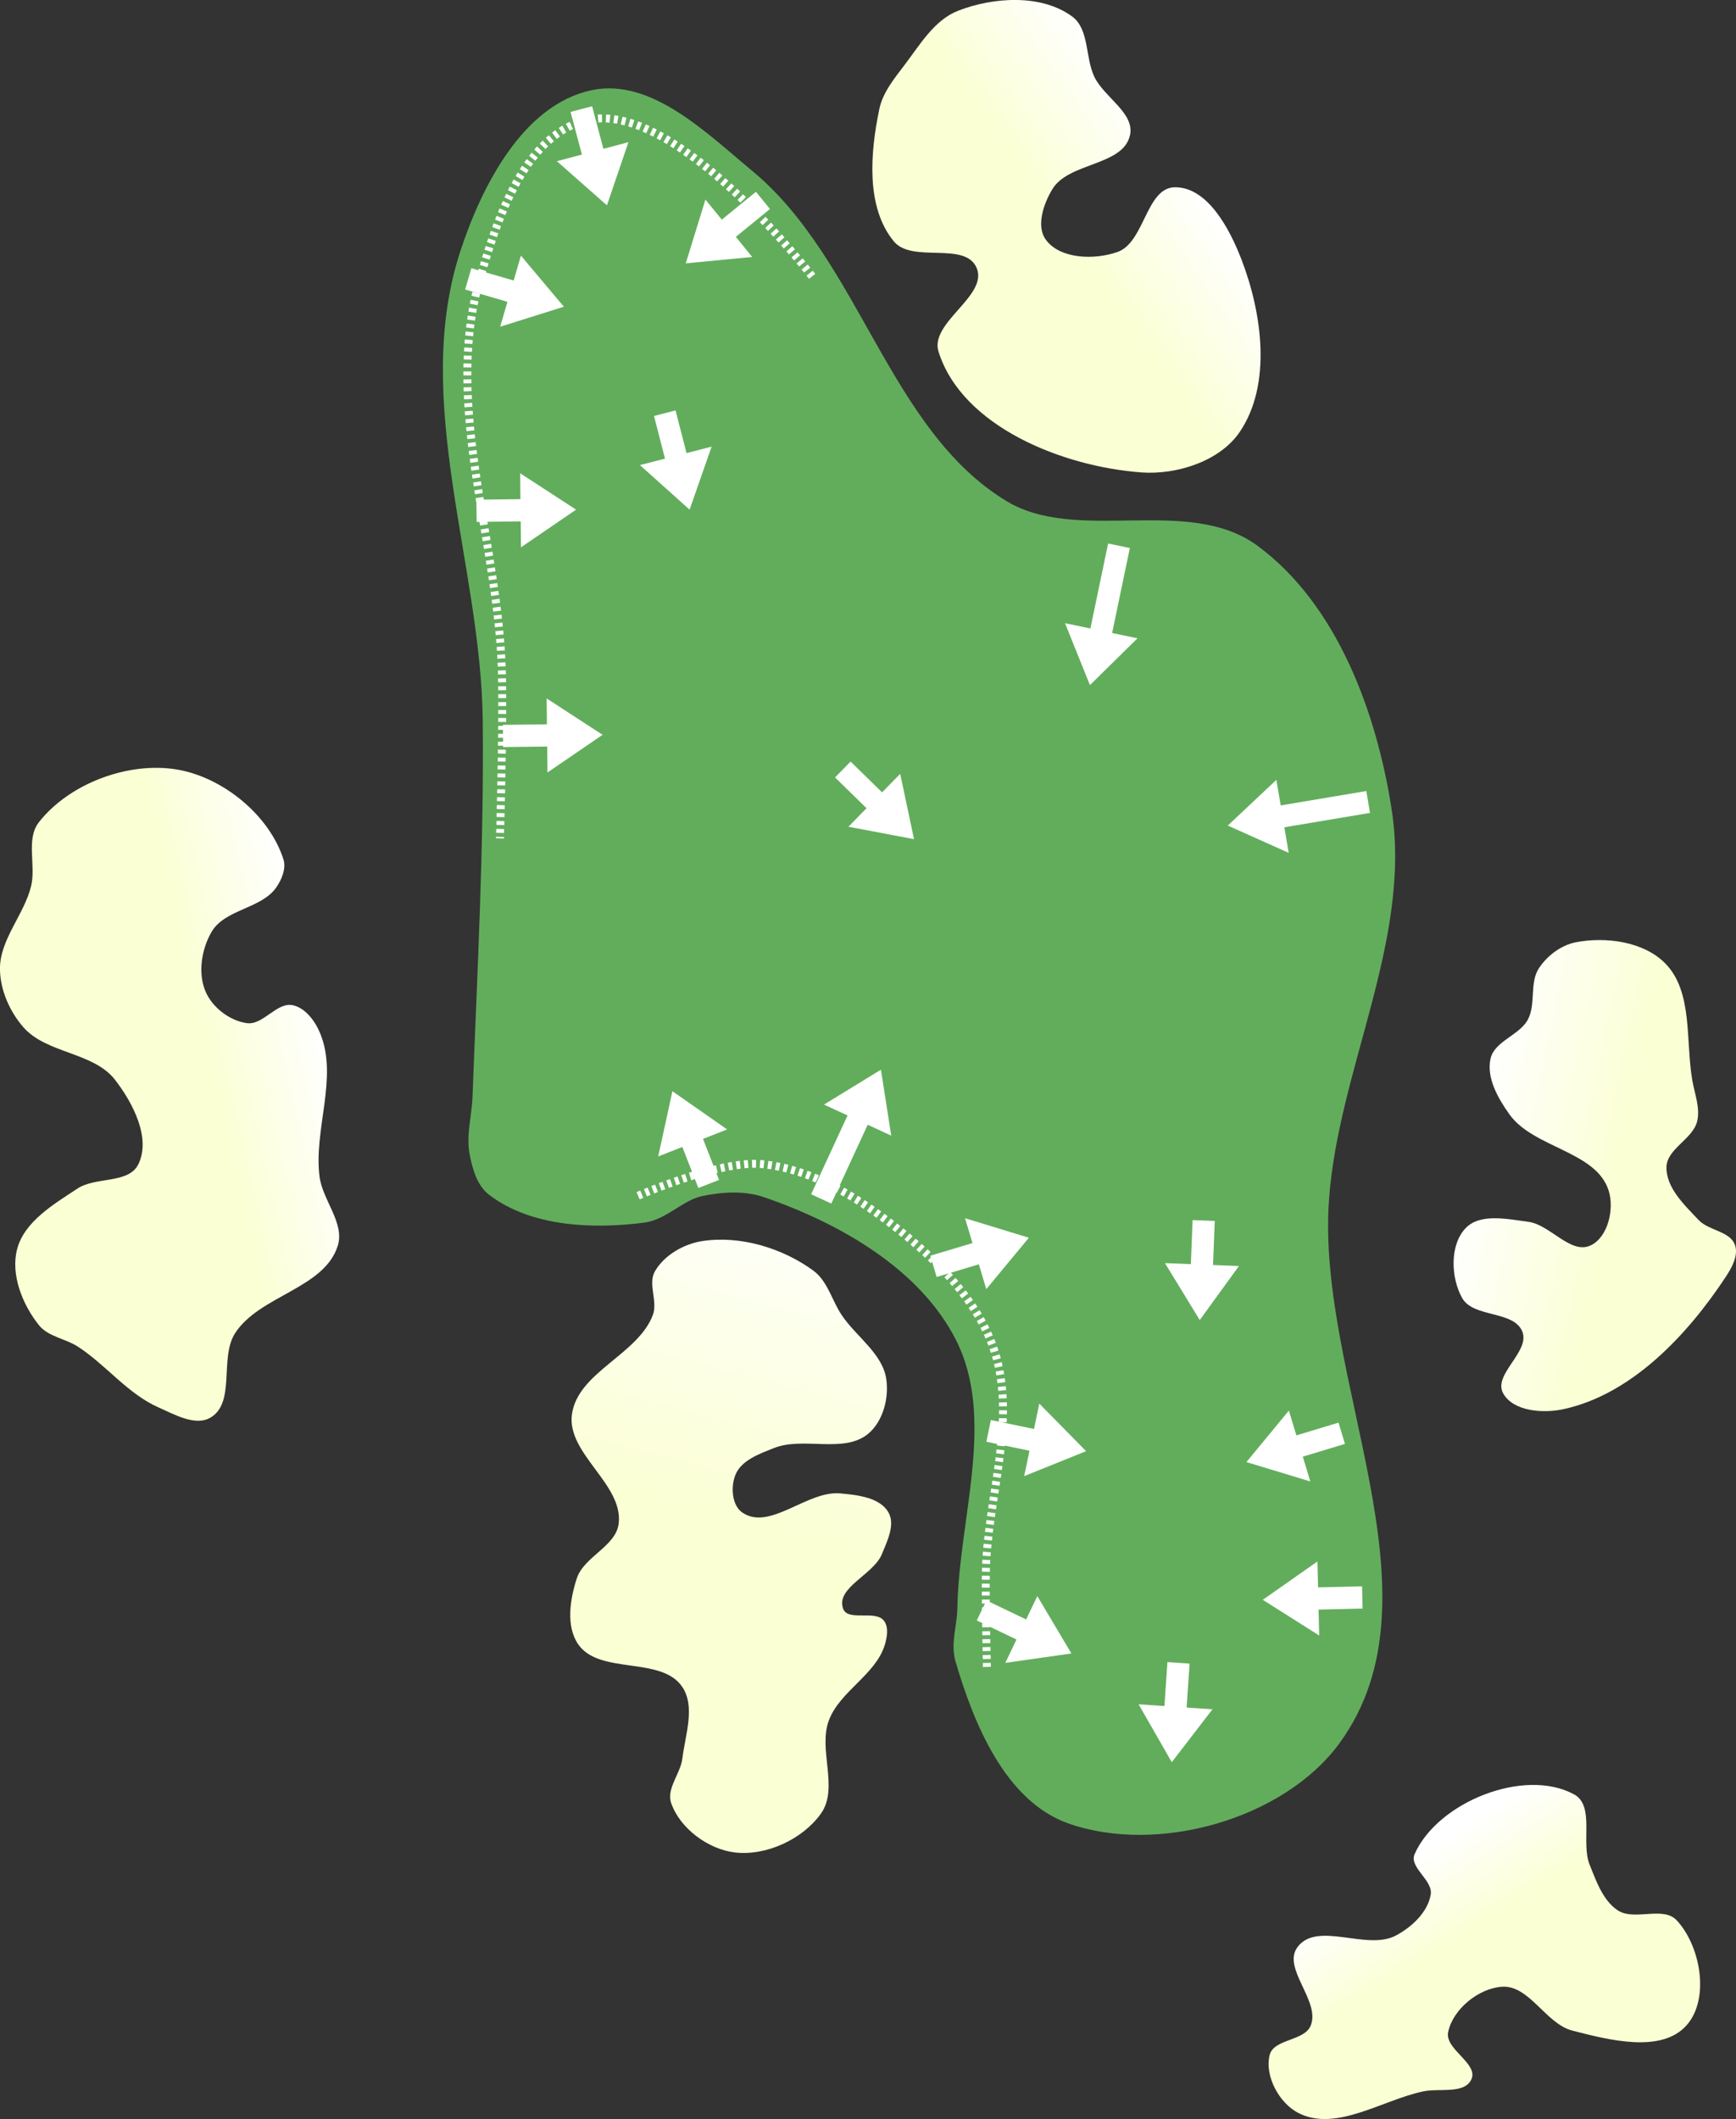 <?xml version="1.0" encoding="UTF-8" standalone="no"?>
<svg
   width="61.321mm"
   height="74.837mm"
   viewBox="0 0 61.321 74.837"
   version="1.1"
   id="svg8"
   inkscape:version="1.2 (dc2aeda, 2022-05-15)"
   sodipodi:docname="green_5.svg"
   xmlns:inkscape="http://www.inkscape.org/namespaces/inkscape"
   xmlns:sodipodi="http://sodipodi.sourceforge.net/DTD/sodipodi-0.dtd"
   xmlns:xlink="http://www.w3.org/1999/xlink"
   xmlns="http://www.w3.org/2000/svg"
   xmlns:svg="http://www.w3.org/2000/svg"
   xmlns:rdf="http://www.w3.org/1999/02/22-rdf-syntax-ns#"
   xmlns:cc="http://creativecommons.org/ns#"
   xmlns:dc="http://purl.org/dc/elements/1.1/">
  <rect x="0" y="0" width="61.321" height="74.837" fill="#333333" stroke="none"/>
  <defs
     id="defs2">
    <linearGradient
       inkscape:collect="always"
       id="linearGradient144689">
      <stop
         style="stop-color:#fbffd4;stop-opacity:1;"
         offset="0"
         id="stop144685" />
      <stop
         style="stop-color:#ffffff;stop-opacity:1;"
         offset="1"
         id="stop144687" />
    </linearGradient>
    <linearGradient
       inkscape:collect="always"
       id="linearGradient144683">
      <stop
         style="stop-color:#fbffd4;stop-opacity:1;"
         offset="0"
         id="stop144679" />
      <stop
         style="stop-color:#ffffff;stop-opacity:1;"
         offset="1"
         id="stop144681" />
    </linearGradient>
    <linearGradient
       inkscape:collect="always"
       id="linearGradient144677">
      <stop
         style="stop-color:#fbffd4;stop-opacity:1;"
         offset="0"
         id="stop144673" />
      <stop
         style="stop-color:#ffffff;stop-opacity:1;"
         offset="1"
         id="stop144675" />
    </linearGradient>
    <linearGradient
       inkscape:collect="always"
       id="linearGradient144671">
      <stop
         style="stop-color:#fbffd4;stop-opacity:1;"
         offset="0"
         id="stop144667" />
      <stop
         style="stop-color:#ffffff;stop-opacity:1;"
         offset="1"
         id="stop144669" />
    </linearGradient>
    <linearGradient
       inkscape:collect="always"
       id="linearGradient144655">
      <stop
         style="stop-color:#fbffd4;stop-opacity:1;"
         offset="0"
         id="stop144651" />
      <stop
         style="stop-color:#ffffff;stop-opacity:1;"
         offset="1"
         id="stop144653" />
    </linearGradient>
    <linearGradient
       inkscape:collect="always"
       xlink:href="#linearGradient144689"
       id="linearGradient144657"
       x1="75.431"
       y1="85.247"
       x2="73.649"
       y2="82.441"
       gradientUnits="userSpaceOnUse" />
    <linearGradient
       inkscape:collect="always"
       xlink:href="#linearGradient144655"
       id="linearGradient144659"
       x1="30.995"
       y1="56.828"
       x2="35.119"
       y2="55.892"
       gradientUnits="userSpaceOnUse" />
    <linearGradient
       inkscape:collect="always"
       xlink:href="#linearGradient144683"
       id="linearGradient144661"
       x1="80.283"
       y1="58.762"
       x2="74.917"
       y2="57.639"
       gradientUnits="userSpaceOnUse" />
    <linearGradient
       inkscape:collect="always"
       xlink:href="#linearGradient144677"
       id="linearGradient144663"
       x1="60.311"
       y1="24.844"
       x2="64.297"
       y2="22.038"
       gradientUnits="userSpaceOnUse" />
    <linearGradient
       inkscape:collect="always"
       xlink:href="#linearGradient144671"
       id="linearGradient144665"
       x1="49.078"
       y1="70.92"
       x2="52.184"
       y2="58.946"
       gradientUnits="userSpaceOnUse" />
    <linearGradient
       id="linearGradient3152-8">
      <stop
         style="stop-color:#b3cc83;stop-opacity:1;"
         offset="0"
         id="stop3154-3" />
      <stop
         id="stop3178-1"
         offset="1"
         style="stop-color:#1f7509;stop-opacity:1;" />
    </linearGradient>
  </defs>
  <sodipodi:namedview
     id="base"
     pagecolor="#808080"
     bordercolor="#666666"
     borderopacity="1.0"
     inkscape:pageopacity="0"
     inkscape:pageshadow="2"
     inkscape:zoom="2.8284272"
     inkscape:cx="86.974132"
     inkscape:cy="143.3659"
     inkscape:document-units="mm"
     inkscape:current-layer="layer7"
     inkscape:document-rotation="0"
     showgrid="false"
     inkscape:window-width="1328"
     inkscape:window-height="733"
     inkscape:window-x="51"
     inkscape:window-y="23"
     inkscape:window-maximized="0"
     inkscape:snap-global="false"
     inkscape:pagecheckerboard="0"
     fit-margin-top="0"
     fit-margin-left="0"
     fit-margin-right="0"
     fit-margin-bottom="0"
     inkscape:showpageshadow="2"
     inkscape:deskcolor="#d1d1d1" />
  <g
     inkscape:groupmode="layer"
     id="layer3"
     inkscape:label="Green"
     style="display:inline"
     transform="translate(-23.138,-17.245)"
     sodipodi:insensitive="true">
    <path
       style="display:inline;fill:#62ad5c;fill-opacity:1;stroke:#62ad5c;stroke-width:0.265;stroke-linecap:butt;stroke-linejoin:miter;stroke-miterlimit:4;stroke-dasharray:none;stroke-opacity:1"
       d="m 70.347,78.729 c 3.755,-5.139 -0.838,-12.74 -0.399,-19.089 0.321,-4.652 2.935,-9.207 2.213,-13.814 -0.531,-3.392 -1.906,-7.137 -4.662,-9.185 -2.415,-1.795 -6.313,-0.028 -8.885,-1.59 -4.197,-2.549 -5.209,-8.538 -8.991,-11.67 -1.601,-1.326 -3.53,-3.254 -5.564,-2.82 -2.35,0.502 -3.789,3.319 -4.536,5.603 -1.716,5.245 0.742,11.018 0.8,16.537 0.047,4.432 -0.194,8.863 -0.362,13.292 -0.026,0.675 -0.233,1.362 -0.099,2.024 0.097,0.479 0.247,1.026 0.637,1.322 1.45,1.1 3.57,1.185 5.375,0.955 0.745,-0.095 1.313,-0.786 2.048,-0.939 0.732,-0.152 1.534,-0.198 2.241,0.044 2.699,0.924 5.574,2.567 6.862,5.112 1.437,2.839 0.114,6.365 0.062,9.547 -0.01,0.606 -0.241,1.236 -0.072,1.818 0.639,2.197 1.75,4.883 3.908,5.643 3.09,1.088 7.491,-0.144 9.424,-2.789 z"
       id="path2582"
       sodipodi:nodetypes="aaaaaaaaaaaaaaaaaaaa" />
  </g>
  <g
     inkscape:groupmode="layer"
     id="layer4"
     inkscape:label="sand"
     style="display:inline;opacity:1"
     transform="translate(-23.138,-17.245)"
     sodipodi:insensitive="true">
    <path
       style="display:inline;fill:url(#linearGradient144657);fill-opacity:1;stroke:none;stroke-width:0.265;stroke-linecap:butt;stroke-linejoin:miter;stroke-miterlimit:4;stroke-dasharray:none;stroke-dashoffset:0;stroke-opacity:1"
       d="m 68.971,86.008 c 0.701,-0.933 2.449,0.144 3.478,-0.408 0.558,-0.299 1.126,-0.824 1.227,-1.449 0.082,-0.505 -0.776,-0.957 -0.569,-1.425 0.81,-1.833 3.868,-3.067 5.63,-2.111 0.747,0.405 0.234,1.701 0.553,2.489 0.235,0.581 0.465,1.252 0.984,1.603 0.585,0.396 1.608,-0.16 2.09,0.357 0.842,0.904 1.172,2.751 0.367,3.688 -0.882,1.025 -2.742,0.545 -4.051,0.208 -0.949,-0.244 -1.52,-1.621 -2.497,-1.549 -0.824,0.061 -1.723,0.792 -1.892,1.601 -0.127,0.607 1.082,1.109 0.82,1.671 -0.246,0.529 -1.128,0.302 -1.699,0.423 -1.458,0.308 -3.075,1.439 -4.405,0.766 -0.681,-0.344 -1.205,-1.308 -1.021,-2.049 0.143,-0.576 1.222,-0.488 1.449,-1.037 0.359,-0.868 -1.027,-2.028 -0.463,-2.778 z"
       id="path9526"
       sodipodi:nodetypes="aaaaaaaaaaaaaaaaaaa" />
    <path
       style="display:inline;fill:url(#linearGradient144659);fill-opacity:1;stroke:none;stroke-width:0.265;stroke-linecap:butt;stroke-linejoin:miter;stroke-miterlimit:4;stroke-dasharray:none;stroke-dashoffset:0;stroke-opacity:1"
       d="m 24.236,48.543 c 0.18,-0.737 -0.192,-1.662 0.276,-2.26 1.075,-1.373 3.171,-2.153 4.89,-1.859 1.611,0.275 3.246,1.608 3.746,3.164 0.105,0.327 -0.056,0.717 -0.252,0.999 -0.526,0.754 -1.807,0.766 -2.277,1.557 -0.364,0.613 -0.5,1.473 -0.217,2.127 0.242,0.559 0.851,1.023 1.454,1.108 0.577,0.082 1.061,-0.759 1.629,-0.632 0.461,0.103 0.803,0.588 0.977,1.028 0.615,1.556 -0.246,3.358 -0.038,5.018 0.105,0.838 0.897,1.644 0.645,2.449 -0.475,1.515 -2.767,1.753 -3.627,3.088 -0.558,0.866 0.024,2.431 -0.853,2.971 -0.537,0.33 -1.281,-0.097 -1.857,-0.353 -1.087,-0.481 -1.85,-1.501 -2.848,-2.147 -0.438,-0.283 -1.044,-0.347 -1.37,-0.754 -0.58,-0.726 -1.004,-1.779 -0.773,-2.679 0.25,-0.978 1.292,-1.592 2.135,-2.148 0.642,-0.423 1.802,-0.162 2.145,-0.85 0.461,-0.924 -0.187,-2.172 -0.819,-2.989 -0.762,-0.985 -2.422,-0.921 -3.24,-1.86 -0.483,-0.554 -0.816,-1.31 -0.825,-2.045 -0.013,-1.044 0.851,-1.92 1.099,-2.934 z"
       id="path2898"
       sodipodi:nodetypes="aaaaaaaaaaaaaaaaaaaaaaaa" />
    <path
       style="display:inline;fill:url(#linearGradient144661);fill-opacity:1;stroke:none;stroke-width:0.265;stroke-linecap:butt;stroke-linejoin:miter;stroke-miterlimit:4;stroke-dasharray:none;stroke-dashoffset:0;stroke-opacity:1"
       d="m 77.11,53.246 c 0.288,-0.545 0.048,-1.295 0.389,-1.809 0.293,-0.442 0.782,-0.813 1.303,-0.914 1.057,-0.205 2.384,-0.027 3.146,0.734 1.003,1.003 0.723,2.747 0.968,4.145 0.084,0.477 0.284,0.972 0.171,1.443 -0.152,0.631 -1.07,0.969 -1.084,1.618 -0.016,0.73 0.637,1.342 1.139,1.872 0.356,0.375 1.104,0.389 1.279,0.875 0.133,0.368 -0.108,0.803 -0.324,1.13 -1.357,2.058 -3.323,4.149 -5.731,4.672 -0.718,0.156 -1.776,0.083 -2.132,-0.56 -0.369,-0.665 0.96,-1.472 0.678,-2.178 -0.301,-0.756 -1.736,-0.48 -2.13,-1.193 -0.397,-0.719 -0.44,-1.865 0.126,-2.461 0.51,-0.537 1.476,-0.321 2.21,-0.226 0.781,0.101 1.499,1.171 2.21,0.833 0.609,-0.29 0.834,-1.275 0.637,-1.92 -0.432,-1.413 -2.651,-1.506 -3.51,-2.708 -0.402,-0.562 -0.816,-1.288 -0.667,-1.963 0.137,-0.624 1.024,-0.824 1.323,-1.389 z"
       id="path12095"
       sodipodi:nodetypes="aaaaaaaaaaaaaaaaaaaaa" />
    <path
       style="display:inline;fill:url(#linearGradient144663);fill-opacity:1;stroke:none;stroke-width:0.265;stroke-linecap:butt;stroke-linejoin:miter;stroke-miterlimit:4;stroke-dasharray:none;stroke-dashoffset:0;stroke-opacity:1"
       d="m 63.052,22.017 c -0.228,1.089 -2.164,0.955 -2.74,1.907 -0.312,0.515 -0.587,1.309 -0.228,1.792 0.509,0.686 1.722,0.712 2.528,0.428 0.96,-0.338 1.007,-2.275 2.025,-2.285 1.156,-0.012 1.937,1.469 2.353,2.548 0.73,1.894 1.08,4.41 -0.059,6.091 -0.704,1.039 -2.231,1.523 -3.482,1.431 -2.77,-0.204 -6.325,-1.615 -7.159,-4.264 -0.326,-1.036 1.783,-1.979 1.34,-2.972 -0.417,-0.934 -2.276,-0.137 -2.923,-0.928 -0.992,-1.212 -0.828,-3.138 -0.508,-4.671 0.122,-0.582 0.527,-1.075 0.887,-1.549 0.544,-0.716 1.056,-1.594 1.894,-1.92 1.254,-0.488 2.946,-0.594 4.03,0.203 0.612,0.45 0.456,1.455 0.788,2.138 0.35,0.721 1.421,1.266 1.257,2.051 z"
       id="path2715"
       sodipodi:nodetypes="aaaaaaaaaaaaaaaaa" />
    <path
       style="display:inline;fill:url(#linearGradient144665);fill-opacity:1;stroke:none;stroke-width:0.265;stroke-linecap:butt;stroke-linejoin:miter;stroke-miterlimit:4;stroke-dasharray:none;stroke-dashoffset:0;stroke-opacity:1"
       d="m 51.872,62.123 c 0.497,0.364 0.651,1.047 0.993,1.56 0.511,0.767 1.446,1.358 1.58,2.27 0.098,0.665 -0.115,1.482 -0.627,1.917 -0.86,0.73 -2.295,0.099 -3.343,0.516 -0.51,0.203 -1.144,0.428 -1.355,0.935 -0.175,0.419 -0.136,1.085 0.239,1.342 0.969,0.664 2.288,-0.783 3.458,-0.676 0.608,0.055 1.401,0.141 1.704,0.671 0.247,0.432 -0.044,1.014 -0.232,1.475 -0.298,0.728 -1.626,1.175 -1.372,1.919 0.163,0.476 1.138,0.034 1.445,0.433 0.175,0.228 0.112,0.589 0.026,0.864 -0.33,1.051 -1.582,1.623 -1.971,2.653 -0.389,1.028 0.357,2.388 -0.276,3.286 -0.641,0.909 -1.933,1.509 -3.038,1.381 -0.944,-0.11 -1.945,-0.845 -2.256,-1.743 -0.178,-0.513 0.329,-1.04 0.395,-1.579 0.102,-0.836 0.465,-1.827 -0.004,-2.526 -0.739,-1.099 -2.927,-0.414 -3.677,-1.506 -0.439,-0.64 -0.289,-1.59 -0.048,-2.327 0.252,-0.77 1.377,-1.126 1.478,-1.93 0.175,-1.39 -1.846,-2.479 -1.65,-3.866 0.211,-1.491 2.316,-2.094 2.856,-3.5 0.186,-0.483 -0.184,-1.103 0.076,-1.551 0.332,-0.571 1.018,-0.964 1.67,-1.065 1.34,-0.207 2.837,0.246 3.931,1.048 z"
       id="path2877"
       sodipodi:nodetypes="aaaaaaaaaaaaaaaaaaaaaaaaaaa" />
  </g>
  <g
     inkscape:groupmode="layer"
     id="layer7"
     inkscape:label="arrows">
    <path
       style="fill:none;stroke:#ffffff;stroke-width:0.279;stroke-linecap:butt;stroke-linejoin:miter;stroke-dasharray:0.14, 0.14;stroke-dashoffset:0;stroke-opacity:1"
       d="m 34.86,58.87 c 0,0 -0.052,-2.201 -0.037,-3.301 0.035,-2.625 1.121,-5.376 0.3,-7.869 -0.579,-1.759 -2.016,-3.191 -3.468,-4.341 -1.372,-1.086 -3.002,-2.079 -4.744,-2.246 -1.503,-0.144 -4.387,1.125 -4.387,1.125"
       id="path5823"
       sodipodi:nodetypes="caaaac" />
    <path
       style="display:inline;fill:#ffffff;fill-opacity:1;stroke:none;stroke-width:0.051;stroke-linecap:butt;stroke-linejoin:miter;stroke-dasharray:none;stroke-opacity:1"
       d="m 29.497,27.456 1.112,1.088 -0.64,0.654 2.316,0.438 -0.487,-2.306 -0.64,0.654 -1.112,-1.088 z"
       id="path1176"
       sodipodi:nodetypes="cccccccc" />
    <path
       style="display:inline;fill:#ffffff;fill-opacity:1;stroke:none;stroke-width:0.051;stroke-linecap:butt;stroke-linejoin:miter;stroke-dasharray:none;stroke-opacity:1"
       d="m 39.142,19.195 -0.626,3.001 -0.896,-0.187 0.88,2.187 1.68,-1.653 -0.896,-0.187 0.626,-3.001 z"
       id="path1178"
       sodipodi:nodetypes="cccccccc" />
    <path
       style="display:inline;fill:#ffffff;fill-opacity:1;stroke:none;stroke-width:0.051;stroke-linecap:butt;stroke-linejoin:miter;stroke-dasharray:none;stroke-opacity:1"
       d="m 25.399,41.671 -0.567,-1.449 0.852,-0.334 -1.932,-1.35 -0.502,2.303 0.852,-0.334 0.567,1.449 z"
       id="path20005"
       sodipodi:nodetypes="cccccccc" />
    <path
       style="display:inline;fill:#ffffff;fill-opacity:1;stroke:none;stroke-width:0.051;stroke-linecap:butt;stroke-linejoin:miter;stroke-dasharray:none;stroke-opacity:1"
       d="m 33.086,45.098 1.49,-0.447 0.263,0.877 1.503,-1.815 -2.254,-0.689 0.263,0.877 -1.49,0.447 z"
       id="path20007"
       sodipodi:nodetypes="cccccccc" />
    <path
       style="display:inline;fill:#ffffff;fill-opacity:1;stroke:none;stroke-width:0.051;stroke-linecap:butt;stroke-linejoin:miter;stroke-dasharray:none;stroke-opacity:1"
       d="m 34.842,50.918 1.523,0.317 -0.187,0.896 2.187,-0.88 -1.654,-1.68 -0.187,0.896 -1.523,-0.317 z"
       id="path20009"
       sodipodi:nodetypes="cccccccc" />
    <path
       style="display:inline;fill:#ffffff;fill-opacity:1;stroke:none;stroke-width:0.051;stroke-linecap:butt;stroke-linejoin:miter;stroke-dasharray:none;stroke-opacity:1"
       d="m 34.503,57.23 1.403,0.672 -0.395,0.825 2.334,-0.332 -1.204,-2.026 -0.395,0.825 -1.403,-0.672 z"
       id="path20011"
       sodipodi:nodetypes="cccccccc" />
    <path
       style="display:inline;fill:#ffffff;fill-opacity:1;stroke:none;stroke-width:0.051;stroke-linecap:butt;stroke-linejoin:miter;stroke-dasharray:none;stroke-opacity:1"
       d="m 29.364,42.506 1.286,-2.783 0.831,0.384 -0.364,-2.329 -2.01,1.232 0.831,0.384 -1.286,2.783 z"
       id="path20013"
       sodipodi:nodetypes="cccccccc" />
    <path
       style="fill:none;stroke:#ffffff;stroke-width:0.279;stroke-linecap:butt;stroke-linejoin:miter;stroke-dasharray:0.14, 0.14;stroke-dashoffset:0;stroke-opacity:1"
       d="m 28.686,9.759 c 0,0 -4.678,-6.104 -7.824,-5.542 -2.29,0.409 -3.321,3.515 -3.944,5.756 -1.236,4.449 0.706,9.211 0.813,13.827 0.045,1.936 -0.071,5.809 -0.071,5.809"
       id="path20015"
       sodipodi:nodetypes="caaac" />
    <path
       style="display:inline;fill:#ffffff;fill-opacity:1;stroke:none;stroke-width:0.051;stroke-linecap:butt;stroke-linejoin:miter;stroke-dasharray:none;stroke-opacity:1"
       d="m 17.773,26.384 1.556,-0.018 0.01,0.915 1.946,-1.33 -1.976,-1.285 0.01,0.915 -1.556,0.018 z"
       id="path20019"
       sodipodi:nodetypes="cccccccc" />
    <path
       style="display:inline;fill:#ffffff;fill-opacity:1;stroke:none;stroke-width:0.051;stroke-linecap:butt;stroke-linejoin:miter;stroke-dasharray:none;stroke-opacity:1"
       d="m 16.837,18.432 1.556,-0.018 0.01,0.915 1.946,-1.33 -1.976,-1.285 0.01,0.915 -1.556,0.018 z"
       id="path20021"
       sodipodi:nodetypes="cccccccc" />
    <path
       style="display:inline;fill:#ffffff;fill-opacity:1;stroke:none;stroke-width:0.051;stroke-linecap:butt;stroke-linejoin:miter;stroke-dasharray:none;stroke-opacity:1"
       d="m 16.43,10.224 1.494,0.435 -0.256,0.879 2.249,-0.706 -1.517,-1.804 -0.256,0.879 -1.494,-0.435 z"
       id="path20023"
       sodipodi:nodetypes="cccccccc" />
    <path
       style="display:inline;fill:#ffffff;fill-opacity:1;stroke:none;stroke-width:0.051;stroke-linecap:butt;stroke-linejoin:miter;stroke-dasharray:none;stroke-opacity:1"
       d="m 20.155,3.954 0.4,1.504 -0.884,0.235 1.768,1.559 0.759,-2.231 -0.884,0.235 -0.4,-1.504 z"
       id="path20025"
       sodipodi:nodetypes="cccccccc" />
    <path
       style="display:inline;fill:#ffffff;fill-opacity:1;stroke:none;stroke-width:0.051;stroke-linecap:butt;stroke-linejoin:miter;stroke-dasharray:none;stroke-opacity:1"
       d="M 26.702,6.774 25.496,7.757 24.918,7.048 24.224,9.3 26.57,9.075 25.992,8.365 27.198,7.382 Z"
       id="path20027"
       sodipodi:nodetypes="cccccccc" />
    <path
       style="display:inline;fill:#ffffff;fill-opacity:1;stroke:none;stroke-width:0.051;stroke-linecap:butt;stroke-linejoin:miter;stroke-dasharray:none;stroke-opacity:1"
       d="m 48.113,56.024 -1.555,0.037 -0.022,-0.915 -1.93,1.354 1.992,1.261 -0.022,-0.915 1.555,-0.037 z"
       id="path20029"
       sodipodi:nodetypes="cccccccc" />
    <path
       style="display:inline;fill:#ffffff;fill-opacity:1;stroke:none;stroke-width:0.051;stroke-linecap:butt;stroke-linejoin:miter;stroke-dasharray:none;stroke-opacity:1"
       d="m 47.281,50.243 -1.489,0.45 -0.265,-0.876 -1.499,1.819 2.256,0.684 -0.265,-0.876 1.489,-0.45 z"
       id="path20031"
       sodipodi:nodetypes="cccccccc" />
    <path
       style="display:inline;fill:#ffffff;fill-opacity:1;stroke:none;stroke-width:0.051;stroke-linecap:butt;stroke-linejoin:miter;stroke-dasharray:none;stroke-opacity:1"
       d="m 41.237,58.7 -0.105,1.552 -0.913,-0.062 1.172,2.045 1.437,-1.868 -0.913,-0.062 0.105,-1.552 z"
       id="path20033"
       sodipodi:nodetypes="cccccccc" />
    <path
       style="display:inline;fill:#ffffff;fill-opacity:1;stroke:none;stroke-width:0.051;stroke-linecap:butt;stroke-linejoin:miter;stroke-dasharray:none;stroke-opacity:1"
       d="m 42.126,43.09 -0.061,1.555 -0.915,-0.036 1.229,2.011 1.384,-1.908 -0.915,-0.036 0.061,-1.555 z"
       id="path20035"
       sodipodi:nodetypes="cccccccc" />
    <path
       style="display:inline;fill:#ffffff;fill-opacity:1;stroke:none;stroke-width:0.051;stroke-linecap:butt;stroke-linejoin:miter;stroke-dasharray:none;stroke-opacity:1"
       d="m 48.262,27.937 -3.024,0.508 -0.152,-0.903 -1.717,1.614 2.151,0.964 -0.152,-0.903 3.024,-0.508 z"
       id="path20037"
       sodipodi:nodetypes="cccccccc" />
    <path
       style="display:inline;fill:#ffffff;fill-opacity:1;stroke:none;stroke-width:0.051;stroke-linecap:butt;stroke-linejoin:miter;stroke-dasharray:none;stroke-opacity:1"
       d="m 23.102,14.691 0.388,1.507 -0.886,0.228 1.755,1.573 0.777,-2.225 -0.886,0.228 -0.388,-1.507 z"
       id="path20039"
       sodipodi:nodetypes="cccccccc" />
  </g>
</svg>
